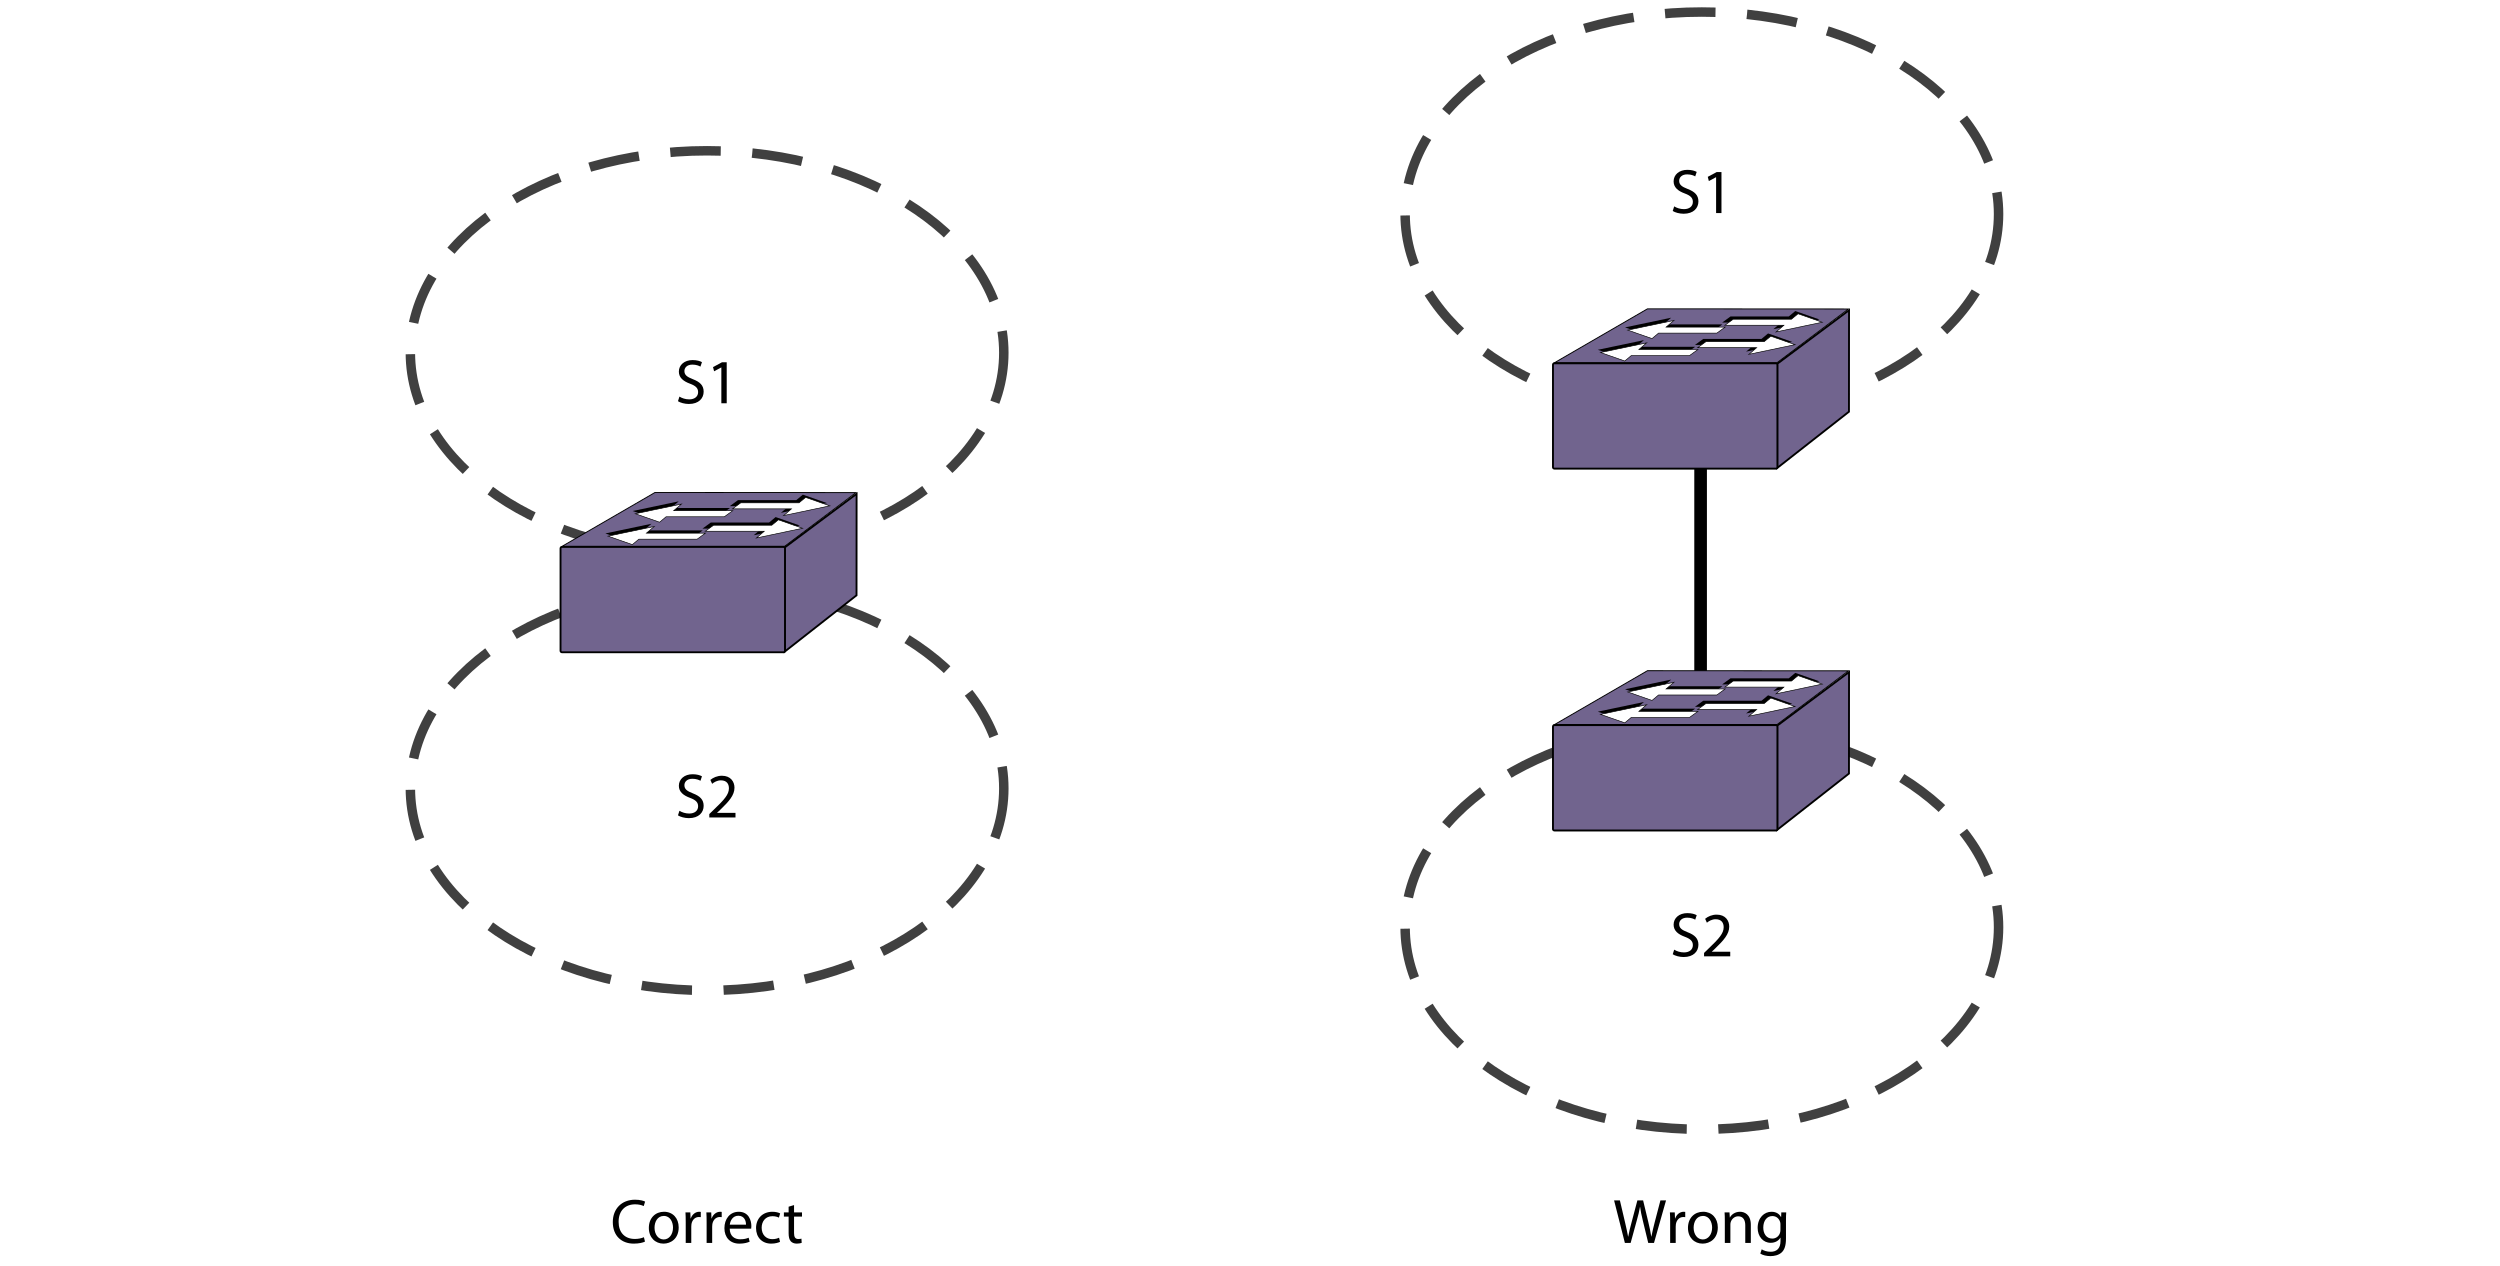 <?xml version="1.0" encoding="UTF-8"?>
<!DOCTYPE svg PUBLIC "-//W3C//DTD SVG 1.1//EN" "http://www.w3.org/Graphics/SVG/1.1/DTD/svg11.dtd">
<!-- Generator: Adobe Illustrator 15.1.0, SVG Export Plug-In . SVG Version: 6.00 Build 0)  --><svg xmlns="http://www.w3.org/2000/svg" version="1.1" id="Layer_1" x="0px" y="0px" width="396px" height="200.461px" viewBox="0 0 396 200.461" enable-background="new 0 0 396 200.461" xml:space="preserve">
    <rect fill="#FFFFFF" width="396" height="200.461"/>
    <ellipse fill="none" stroke="#404040" stroke-width="1.5" stroke-dasharray="8,5" cx="112.003" cy="124.881" rx="47" ry="32"/>
    <ellipse fill="none" stroke="#404040" stroke-width="1.5" stroke-dasharray="8,5" cx="112.003" cy="55.881" rx="47" ry="32"/>
    <ellipse fill="none" stroke="#404040" stroke-width="1.5" stroke-dasharray="8,5" cx="269.572" cy="146.881" rx="47" ry="32"/>
    <ellipse fill="none" stroke="#404040" stroke-width="1.5" stroke-dasharray="8,5" cx="269.572" cy="33.905" rx="47" ry="32"/>
    <line fill="none" stroke="#000000" stroke-width="2" stroke-miterlimit="11.474" x1="269.375" y1="114.881" x2="269.375" y2="71.743"/>
    <g>
        <path d="M107.623,62.821c0.39,0.25,0.95,0.44,1.549,0.44c0.89,0,1.409-0.47,1.409-1.149c0-0.62-0.36-0.989-1.27-1.329   c-1.099-0.4-1.779-0.979-1.779-1.919c0-1.05,0.87-1.829,2.179-1.829c0.68,0,1.189,0.16,1.479,0.33l-0.24,0.71   c-0.21-0.13-0.66-0.32-1.269-0.32c-0.919,0-1.27,0.549-1.27,1.009c0,0.63,0.41,0.939,1.339,1.299   c1.139,0.44,1.709,0.989,1.709,1.979c0,1.039-0.759,1.949-2.349,1.949c-0.649,0-1.359-0.2-1.719-0.439L107.623,62.821z"/>
        <path d="M114.262,58.204h-0.02l-1.129,0.609l-0.17-0.669l1.419-0.76h0.75v6.497h-0.85V58.204z"/>
</g>
    <g>
        <path d="M257.381,196.881l-1.709-6.736h0.92l0.8,3.408c0.199,0.84,0.38,1.679,0.499,2.329h0.021c0.109-0.67,0.319-1.47,0.55-2.339   l0.899-3.398h0.909l0.819,3.418c0.19,0.8,0.37,1.6,0.47,2.309h0.021c0.14-0.739,0.33-1.489,0.54-2.328l0.889-3.398h0.89   l-1.908,6.736h-0.91l-0.85-3.508c-0.21-0.859-0.35-1.52-0.439-2.199h-0.02c-0.11,0.67-0.271,1.329-0.521,2.199l-0.959,3.508   H257.381z"/>
        <path d="M264.552,193.553c0-0.569-0.01-1.06-0.04-1.509h0.77l0.04,0.959h0.03c0.22-0.649,0.76-1.06,1.35-1.06   c0.09,0,0.159,0.01,0.239,0.021v0.829c-0.09-0.02-0.18-0.02-0.3-0.02c-0.619,0-1.06,0.459-1.179,1.119   c-0.021,0.12-0.03,0.27-0.03,0.41v2.578h-0.88V193.553z"/>
        <path d="M272.1,194.422c0,1.789-1.249,2.569-2.409,2.569c-1.299,0-2.318-0.96-2.318-2.489c0-1.609,1.069-2.559,2.398-2.559   C271.16,191.943,272.1,192.953,272.1,194.422z M268.271,194.473c0,1.059,0.6,1.858,1.459,1.858c0.84,0,1.47-0.789,1.47-1.879   c0-0.819-0.41-1.849-1.449-1.849C268.722,192.604,268.271,193.563,268.271,194.473z"/>
        <path d="M273.212,193.353c0-0.51-0.01-0.909-0.04-1.309h0.779l0.051,0.799h0.02c0.24-0.449,0.8-0.899,1.6-0.899   c0.669,0,1.709,0.4,1.709,2.06v2.878h-0.88v-2.788c0-0.78-0.29-1.43-1.119-1.43c-0.57,0-1.02,0.41-1.18,0.899   c-0.04,0.11-0.06,0.26-0.06,0.41v2.908h-0.88V193.353z"/>
        <path d="M282.899,196.171c0,1.12-0.229,1.789-0.689,2.219c-0.479,0.43-1.159,0.58-1.769,0.58c-0.58,0-1.22-0.14-1.609-0.399   l0.22-0.68c0.319,0.21,0.819,0.39,1.419,0.39c0.899,0,1.56-0.47,1.56-1.699v-0.529h-0.021c-0.26,0.449-0.789,0.81-1.539,0.81   c-1.199,0-2.059-1.02-2.059-2.359c0-1.639,1.069-2.559,2.188-2.559c0.84,0,1.29,0.43,1.51,0.83h0.02l0.03-0.729h0.779   c-0.03,0.34-0.04,0.739-0.04,1.318V196.171z M282.021,193.952c0-0.149-0.011-0.279-0.051-0.39c-0.159-0.52-0.579-0.939-1.229-0.939   c-0.84,0-1.439,0.71-1.439,1.829c0,0.949,0.489,1.739,1.429,1.739c0.55,0,1.04-0.34,1.22-0.899c0.05-0.15,0.07-0.32,0.07-0.47   V193.952z"/>
</g>
    <g>
        <path d="M102.165,196.671c-0.31,0.16-0.959,0.32-1.779,0.32c-1.899,0-3.318-1.2-3.318-3.419c0-2.118,1.429-3.538,3.518-3.538   c0.83,0,1.369,0.181,1.599,0.3l-0.22,0.71c-0.32-0.16-0.79-0.279-1.349-0.279c-1.58,0-2.629,1.009-2.629,2.778   c0,1.659,0.95,2.708,2.579,2.708c0.54,0,1.08-0.109,1.429-0.279L102.165,196.671z"/>
        <path d="M107.505,194.422c0,1.789-1.25,2.569-2.409,2.569c-1.299,0-2.319-0.96-2.319-2.489c0-1.609,1.069-2.559,2.399-2.559   C106.566,191.943,107.505,192.953,107.505,194.422z M103.677,194.473c0,1.059,0.6,1.858,1.459,1.858   c0.839,0,1.469-0.789,1.469-1.879c0-0.819-0.41-1.849-1.449-1.849C104.127,192.604,103.677,193.563,103.677,194.473z"/>
        <path d="M108.618,193.553c0-0.569-0.01-1.06-0.04-1.509h0.77l0.04,0.959h0.03c0.22-0.649,0.759-1.06,1.349-1.06   c0.09,0,0.16,0.01,0.24,0.021v0.829c-0.09-0.02-0.18-0.02-0.3-0.02c-0.62,0-1.06,0.459-1.179,1.119c-0.02,0.12-0.03,0.27-0.03,0.41   v2.578h-0.879V193.553z"/>
        <path d="M111.928,193.553c0-0.569-0.01-1.06-0.04-1.509h0.77l0.04,0.959h0.03c0.22-0.649,0.76-1.06,1.35-1.06   c0.09,0,0.16,0.01,0.24,0.021v0.829c-0.09-0.02-0.18-0.02-0.3-0.02c-0.62,0-1.06,0.459-1.18,1.119c-0.02,0.12-0.03,0.27-0.03,0.41   v2.578h-0.879V193.553z"/>
        <path d="M115.587,194.622c0.02,1.189,0.77,1.679,1.659,1.679c0.629,0,1.02-0.109,1.339-0.249l0.16,0.629   c-0.31,0.141-0.85,0.311-1.619,0.311c-1.489,0-2.378-0.99-2.378-2.449s0.859-2.599,2.269-2.599c1.589,0,1.999,1.38,1.999,2.269   c0,0.181-0.01,0.311-0.03,0.41H115.587z M118.166,193.992c0.01-0.55-0.23-1.419-1.219-1.419c-0.9,0-1.279,0.81-1.35,1.419H118.166z   "/>
        <path d="M123.556,196.711c-0.23,0.11-0.74,0.28-1.389,0.28c-1.459,0-2.409-0.99-2.409-2.469c0-1.489,1.02-2.579,2.599-2.579   c0.52,0,0.979,0.13,1.219,0.26l-0.2,0.67c-0.21-0.11-0.54-0.229-1.02-0.229c-1.109,0-1.709,0.829-1.709,1.829   c0,1.119,0.719,1.809,1.679,1.809c0.5,0,0.83-0.12,1.08-0.229L123.556,196.711z"/>
        <path d="M125.777,190.884v1.16h1.259v0.669h-1.259v2.608c0,0.6,0.17,0.939,0.66,0.939c0.24,0,0.38-0.02,0.51-0.06l0.04,0.67   c-0.17,0.06-0.44,0.12-0.78,0.12c-0.41,0-0.74-0.141-0.949-0.37c-0.24-0.27-0.34-0.7-0.34-1.27v-2.639h-0.75v-0.669h0.75v-0.9   L125.777,190.884z"/>
</g>
    <g>
        <path d="M107.623,128.425c0.39,0.25,0.95,0.439,1.549,0.439c0.89,0,1.409-0.47,1.409-1.148c0-0.62-0.36-0.99-1.27-1.33   c-1.099-0.399-1.779-0.979-1.779-1.919c0-1.049,0.87-1.829,2.179-1.829c0.68,0,1.189,0.16,1.479,0.33l-0.24,0.71   c-0.21-0.13-0.66-0.32-1.269-0.32c-0.919,0-1.27,0.55-1.27,1.01c0,0.63,0.41,0.939,1.339,1.299c1.139,0.44,1.709,0.99,1.709,1.979   c0,1.039-0.759,1.949-2.349,1.949c-0.649,0-1.359-0.2-1.719-0.44L107.623,128.425z"/>
        <path d="M112.353,129.484v-0.54l0.69-0.669c1.659-1.579,2.418-2.419,2.418-3.398c0-0.66-0.31-1.27-1.279-1.27   c-0.589,0-1.079,0.3-1.379,0.55l-0.28-0.619c0.44-0.37,1.089-0.66,1.829-0.66c1.399,0,1.989,0.96,1.989,1.889   c0,1.199-0.869,2.169-2.239,3.488l-0.509,0.479v0.021h2.908v0.729H112.353z"/>
</g>
    <g>
        <path d="M265.192,150.425c0.39,0.25,0.949,0.439,1.549,0.439c0.89,0,1.409-0.47,1.409-1.148c0-0.62-0.359-0.99-1.27-1.33   c-1.1-0.399-1.778-0.979-1.778-1.919c0-1.049,0.869-1.829,2.179-1.829c0.68,0,1.188,0.16,1.479,0.33l-0.239,0.71   c-0.21-0.13-0.66-0.32-1.27-0.32c-0.92,0-1.27,0.55-1.27,1.01c0,0.63,0.41,0.939,1.34,1.299c1.139,0.44,1.709,0.99,1.709,1.979   c0,1.039-0.76,1.949-2.349,1.949c-0.65,0-1.359-0.2-1.72-0.44L265.192,150.425z"/>
        <path d="M269.922,151.484v-0.54l0.689-0.669c1.659-1.579,2.419-2.419,2.419-3.398c0-0.66-0.31-1.27-1.279-1.27   c-0.59,0-1.079,0.3-1.379,0.55l-0.28-0.619c0.44-0.37,1.09-0.66,1.829-0.66c1.399,0,1.989,0.96,1.989,1.889   c0,1.199-0.87,2.169-2.239,3.488l-0.51,0.479v0.021h2.908v0.729H269.922z"/>
</g>
    <g>
        <path d="M265.192,32.688c0.39,0.25,0.949,0.44,1.549,0.44c0.89,0,1.409-0.47,1.409-1.149c0-0.62-0.359-0.989-1.27-1.329   c-1.1-0.4-1.778-0.979-1.778-1.919c0-1.05,0.869-1.829,2.179-1.829c0.68,0,1.188,0.16,1.479,0.33l-0.239,0.71   c-0.21-0.13-0.66-0.32-1.27-0.32c-0.92,0-1.27,0.549-1.27,1.009c0,0.63,0.41,0.939,1.34,1.299c1.139,0.44,1.709,0.989,1.709,1.979   c0,1.04-0.76,1.949-2.349,1.949c-0.65,0-1.359-0.2-1.72-0.439L265.192,32.688z"/>
        <path d="M271.831,28.071h-0.02l-1.13,0.609l-0.17-0.669l1.419-0.76h0.75v6.497h-0.85V28.071z"/>
</g>
    <g>
        <polygon fill="#71648E" stroke="#000000" stroke-width="0.15" points="124.297,86.527 89.049,86.527 103.756,78.006 135.59,78.027     "/>
        <polygon fill="#71648E" stroke="#000000" stroke-width="0.3" points="135.673,94.299 124.309,103.211 124.309,86.71    135.685,78.223  "/>
        <path fill="#71648E" stroke="#000000" stroke-width="0.3" d="M124.34,103.09c0,0.125-0.104,0.227-0.227,0.227H89.016   c-0.125,0-0.227-0.102-0.227-0.227V86.86c0-0.125,0.102-0.229,0.227-0.229h35.098c0.123,0,0.227,0.104,0.227,0.229V103.09z"/>
        <polygon points="111.311,84.019 101.961,84.019 103.202,82.96 95.891,84.495 99.726,85.839 100.764,84.978 109.993,84.978  "/>
        <polygon points="111.274,83.726 120.622,83.726 119.381,84.782 126.692,83.247 122.858,81.903 121.821,82.767 112.592,82.767  "/>
        <polygon points="115.625,80.468 106.276,80.468 107.516,79.409 100.206,80.944 104.041,82.288 105.079,81.427 114.307,81.427  "/>
        <polygon points="115.588,80.175 124.936,80.175 123.696,81.231 131.006,79.696 127.172,78.353 126.135,79.216 116.907,79.216  "/>
        <polygon fill="#FFFFFF" stroke="#000000" stroke-width="0.1" stroke-miterlimit="10" points="111.743,84.448 102.394,84.448    103.633,83.392 96.323,84.927 100.159,86.271 101.196,85.407 110.424,85.407  "/>
        <polygon fill="#FFFFFF" stroke="#000000" stroke-width="0.1" stroke-miterlimit="10" points="111.706,84.155 121.053,84.155    119.815,85.214 127.125,83.679 123.29,82.335 122.252,83.196 113.024,83.196  "/>
        <polygon fill="#FFFFFF" stroke="#000000" stroke-width="0.1" stroke-miterlimit="10" points="116.057,80.897 106.708,80.897    107.948,79.841 100.637,81.376 104.473,82.72 105.51,81.856 114.739,81.856  "/>
        <polygon fill="#FFFFFF" stroke="#000000" stroke-width="0.1" stroke-miterlimit="10" points="116.02,80.604 125.368,80.604    124.129,81.663 131.44,80.128 127.604,78.784 126.567,79.646 117.338,79.646  "/>
</g>
    <g>
        <polygon fill="#71648E" stroke="#000000" stroke-width="0.15" points="281.499,57.442 246.252,57.442 260.958,48.921    292.792,48.942  "/>
        <polygon fill="#71648E" stroke="#000000" stroke-width="0.3" points="292.875,65.214 281.512,74.126 281.512,57.625    292.887,49.138  "/>
        <path fill="#71648E" stroke="#000000" stroke-width="0.3" d="M281.542,74.005c0,0.125-0.103,0.227-0.226,0.227h-35.098   c-0.125,0-0.228-0.102-0.228-0.227V57.775c0-0.125,0.103-0.229,0.228-0.229h35.098c0.123,0,0.226,0.104,0.226,0.229V74.005z"/>
        <polygon points="268.513,54.934 259.163,54.934 260.403,53.875 253.094,55.41 256.929,56.754 257.966,55.893 267.195,55.893  "/>
        <polygon points="268.476,54.641 277.824,54.641 276.583,55.697 283.895,54.162 280.061,52.818 279.023,53.682 269.795,53.682  "/>
        <polygon points="272.828,51.383 263.479,51.383 264.719,50.324 257.407,51.859 261.242,53.203 262.281,52.342 271.51,52.342  "/>
        <polygon points="272.791,51.09 282.138,51.09 280.898,52.146 288.208,50.611 284.374,49.268 283.337,50.131 274.108,50.131  "/>
        <polygon fill="#FFFFFF" stroke="#000000" stroke-width="0.1" stroke-miterlimit="10" points="268.945,55.363 259.596,55.363    260.836,54.307 253.524,55.842 257.361,57.186 258.398,56.322 267.627,56.322  "/>
        <polygon fill="#FFFFFF" stroke="#000000" stroke-width="0.1" stroke-miterlimit="10" points="268.907,55.07 278.255,55.07    277.017,56.129 284.328,54.594 280.491,53.25 279.454,54.111 270.226,54.111  "/>
        <polygon fill="#FFFFFF" stroke="#000000" stroke-width="0.1" stroke-miterlimit="10" points="273.26,51.813 263.91,51.813    265.149,50.756 257.84,52.291 261.676,53.635 262.712,52.771 271.941,52.771  "/>
        <polygon fill="#FFFFFF" stroke="#000000" stroke-width="0.1" stroke-miterlimit="10" points="273.223,51.52 282.57,51.52    281.332,52.578 288.642,51.043 284.807,49.699 283.77,50.561 274.541,50.561  "/>
</g>
    <g>
        <polygon fill="#71648E" stroke="#000000" stroke-width="0.15" points="281.499,114.76 246.252,114.76 260.958,106.238    292.792,106.26  "/>
        <polygon fill="#71648E" stroke="#000000" stroke-width="0.3" points="292.875,122.531 281.512,131.443 281.512,114.942    292.887,106.455  "/>
        <path fill="#71648E" stroke="#000000" stroke-width="0.3" d="M281.542,131.322c0,0.125-0.103,0.227-0.226,0.227h-35.098   c-0.125,0-0.228-0.102-0.228-0.227v-16.229c0-0.125,0.103-0.229,0.228-0.229h35.098c0.123,0,0.226,0.104,0.226,0.229V131.322z"/>
        <polygon points="268.513,112.251 259.163,112.251 260.403,111.192 253.094,112.728 256.929,114.071 257.966,113.21 267.195,113.21     "/>
        <polygon points="268.476,111.958 277.824,111.958 276.583,113.015 283.895,111.479 280.061,110.136 279.023,110.999    269.795,110.999  "/>
        <polygon points="272.828,108.7 263.479,108.7 264.719,107.642 257.407,109.177 261.242,110.521 262.281,109.659 271.51,109.659     "/>
        <polygon points="272.791,108.407 282.138,108.407 280.898,109.464 288.208,107.929 284.374,106.585 283.337,107.448    274.108,107.448  "/>
        <polygon fill="#FFFFFF" stroke="#000000" stroke-width="0.1" stroke-miterlimit="10" points="268.945,112.681 259.596,112.681    260.836,111.624 253.524,113.159 257.361,114.503 258.398,113.64 267.627,113.64  "/>
        <polygon fill="#FFFFFF" stroke="#000000" stroke-width="0.1" stroke-miterlimit="10" points="268.907,112.388 278.255,112.388    277.017,113.446 284.328,111.911 280.491,110.567 279.454,111.429 270.226,111.429  "/>
        <polygon fill="#FFFFFF" stroke="#000000" stroke-width="0.1" stroke-miterlimit="10" points="273.26,109.13 263.91,109.13    265.149,108.073 257.84,109.608 261.676,110.952 262.712,110.089 271.941,110.089  "/>
        <polygon fill="#FFFFFF" stroke="#000000" stroke-width="0.1" stroke-miterlimit="10" points="273.223,108.837 282.57,108.837    281.332,109.896 288.642,108.36 284.807,107.017 283.77,107.878 274.541,107.878  "/>
</g>
</svg>